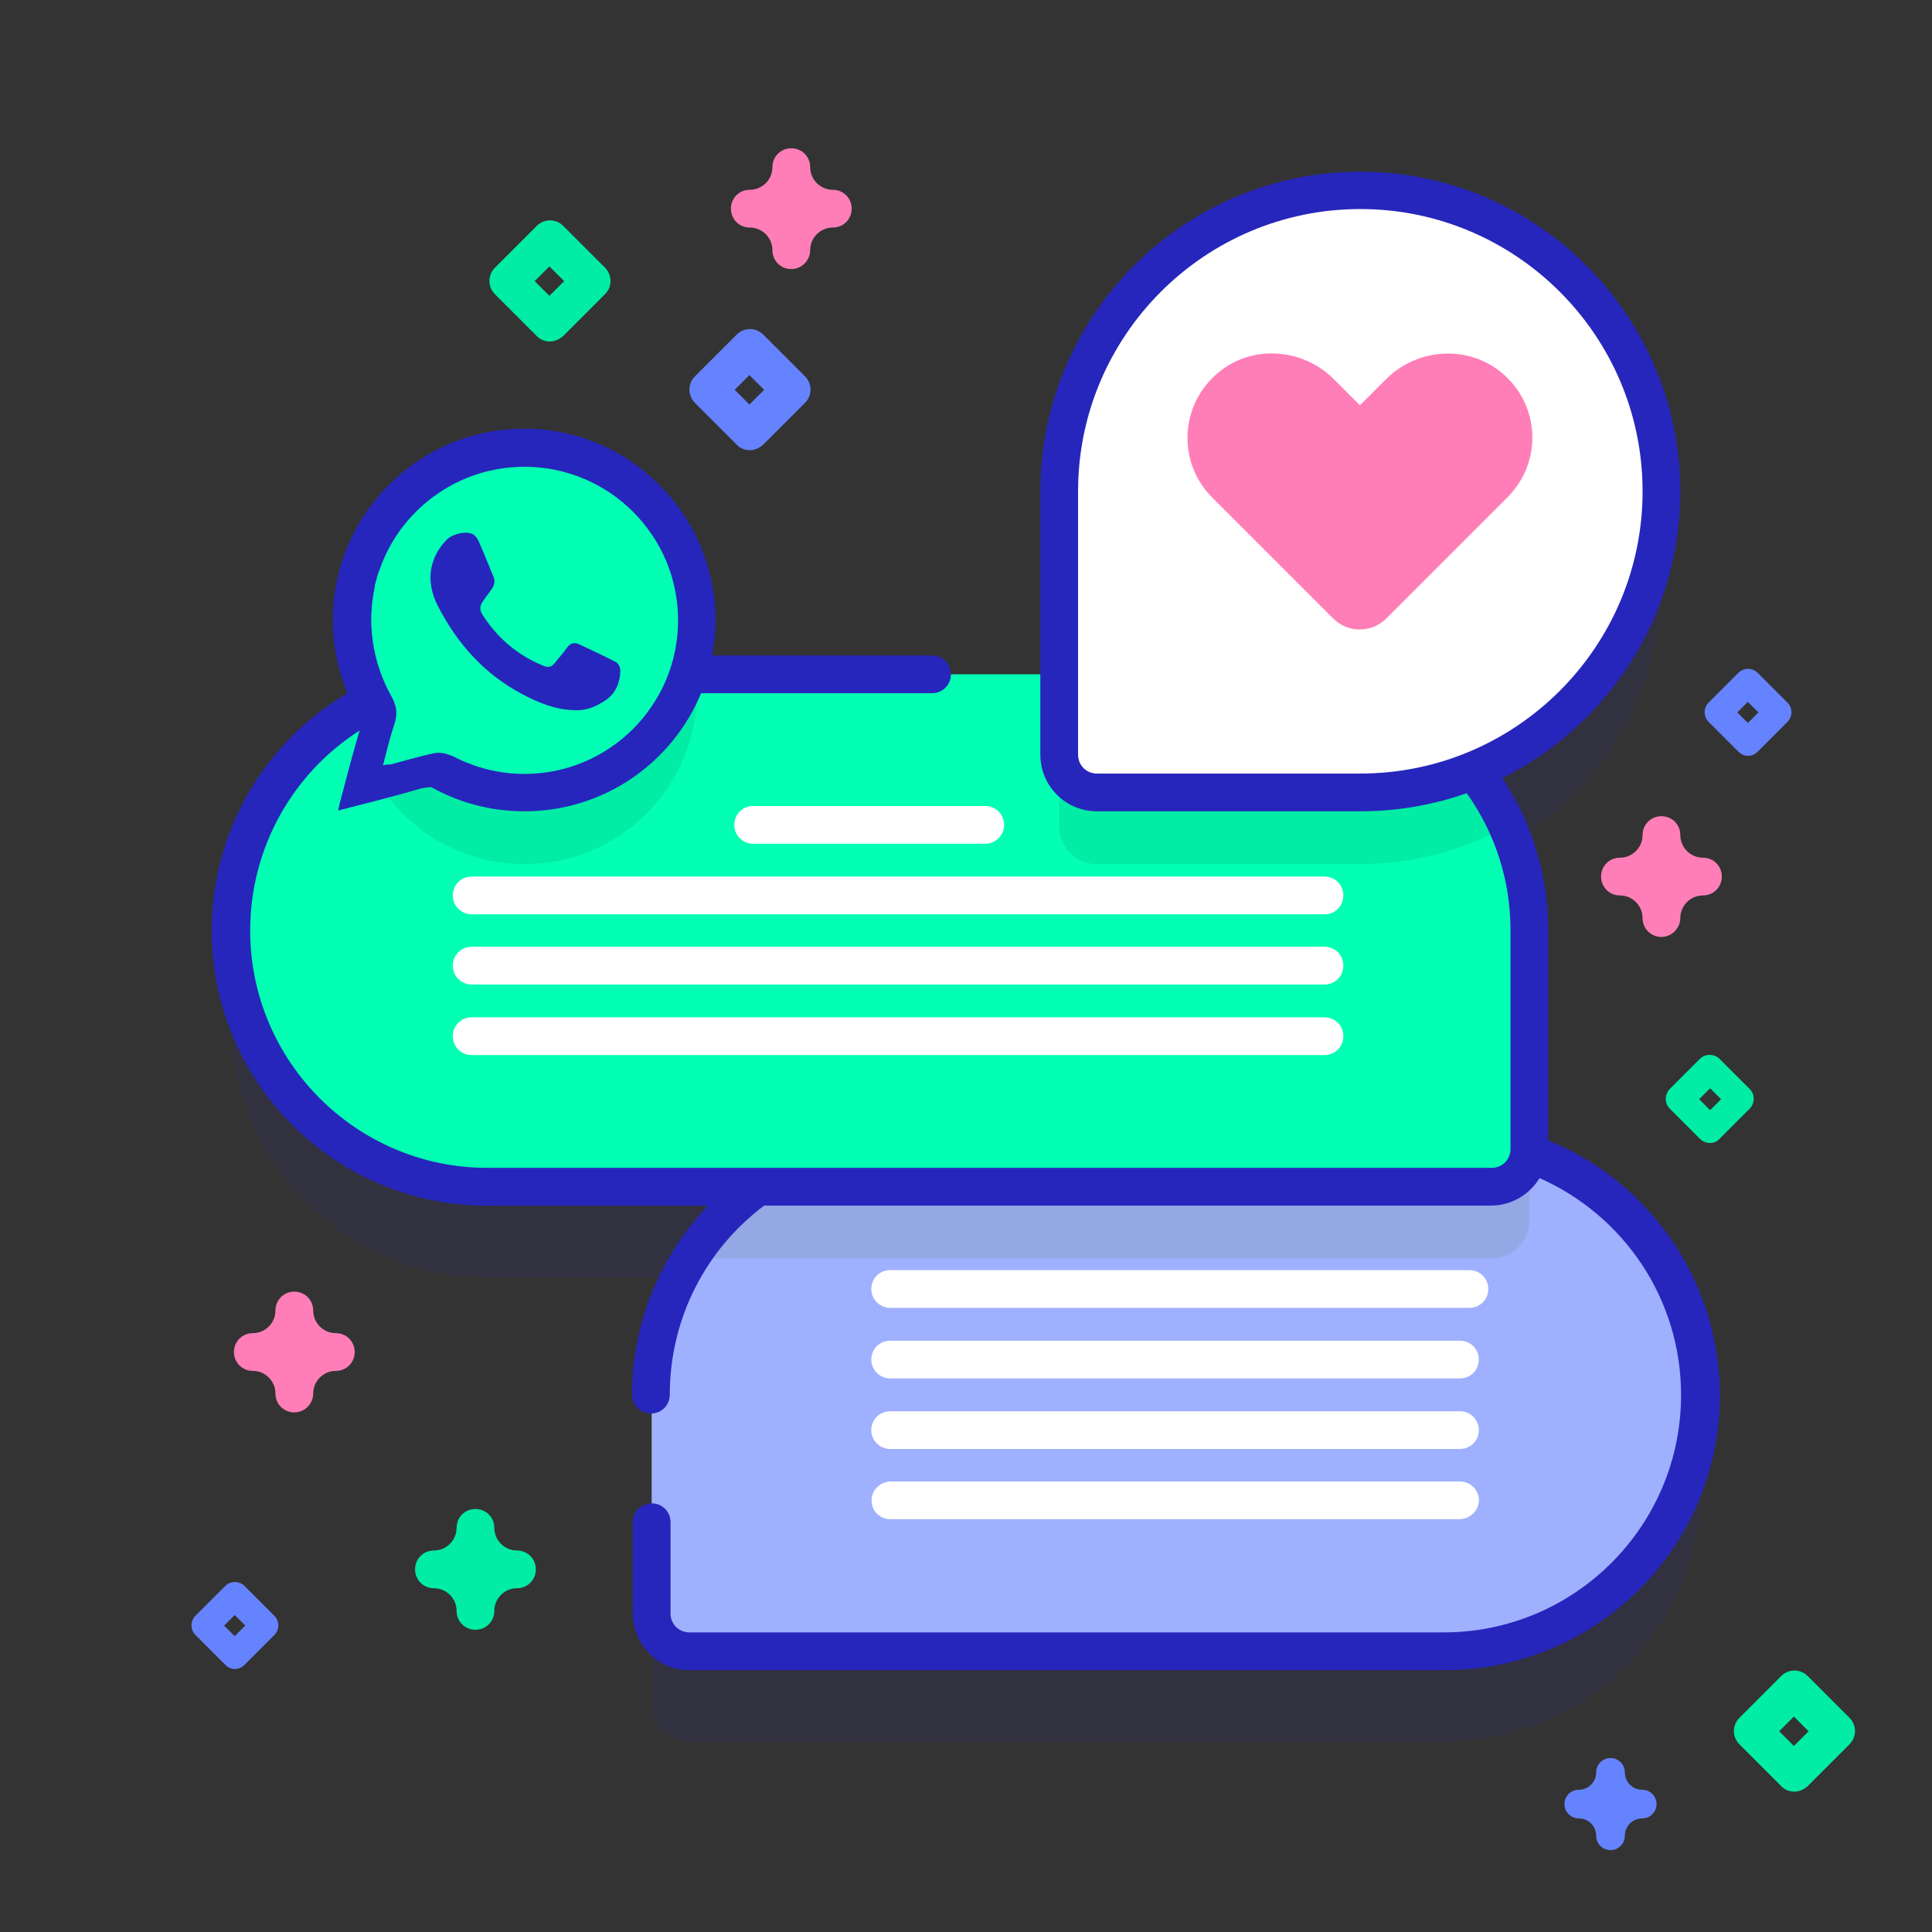 <?xml version="1.0" encoding="utf-8"?>
<!-- Generator: Adobe Illustrator 22.1.0, SVG Export Plug-In . SVG Version: 6.00 Build 0)  -->
<svg version="1.1" id="Capa_1" xmlns="http://www.w3.org/2000/svg" xmlns:xlink="http://www.w3.org/1999/xlink" x="0px" y="0px"
	 viewBox="0 0 512 512" style="enable-background:new 0 0 512 512;" xml:space="preserve">
<rect x="0" y="0" width="512" height="512" fill="#333333" stroke="none"/>
<style type="text/css">
	.st0{opacity:0.1;fill:#2626BC;enable-background:new    ;}
	.st1{fill:#9FB0FE;}
	.st2{fill:#94A8E6;}
	.st3{fill:#FFFFFF;}
	.st4{fill:#02FFB3;}
	.st5{fill:#01ECA5;}
	.st6{fill:#FF7EB8;}
	.st7{fill:#6583FE;}
	.st8{fill:#2626BC;}
</style>
<path class="st0" d="M405.3,329.6c0-0.3,0.1-0.7,0.1-1.1v-57.9c0-16.1-5.6-30.8-14.9-42.4c29.2-11.8,49.8-40.5,49.8-73.9
	c0-44.1-35.7-79.8-79.8-79.8s-79.8,35.7-79.8,79.8v48.5h-98.4c1.5-4.5,2.3-9.3,2.3-14.4c0-25.2-20.4-45.7-45.7-45.7
	s-45.7,20.4-45.7,45.7c0,7.8,2,15.1,5.4,21.6C76.5,221,61.3,244,61.3,270.6c0,37.5,30.4,67.9,67.9,67.9H201
	c-17.1,12.3-28.3,32.4-28.3,55.1v57.9c0,5.5,4.5,10,10,10h200.2c37.5,0,67.9-30.4,67.9-67.9C450.7,364,431.7,338.8,405.3,329.6
	L405.3,329.6z"/>
<g>
	<g>
		<g>
			<g>
				<g>
					<path class="st1" d="M182.7,437.5h200.2c37.5,0,67.9-30.4,67.9-67.9c0-37.5-30.4-67.9-67.9-67.9H240.6
						c-37.5,0-67.9,30.4-67.9,67.9v57.9C172.7,433,177.2,437.5,182.7,437.5L182.7,437.5z"/>
				</g>
			</g>
			<g>
				<g>
					<path class="st2" d="M405.3,305.6v17.9c0,5.5-4.5,10-10,10H183.1c12-19.1,33.3-31.8,57.5-31.8h142.3
						C390.7,301.7,398.3,303.1,405.3,305.6L405.3,305.6z"/>
				</g>
			</g>
		</g>
		<g>
			<g>
				<g>
					<path class="st3" d="M235.9,346.6h153.5c2.8,0,5-2.2,5-5s-2.2-5-5-5H235.9c-2.8,0-5,2.2-5,5S233.2,346.6,235.9,346.6z"/>
				</g>
				<g>
					<path class="st3" d="M235.9,365.3h151c2.8,0,5-2.2,5-5s-2.2-5-5-5h-151c-2.8,0-5,2.2-5,5S233.2,365.3,235.9,365.3z"/>
				</g>
			</g>
			<g>
				<g>
					<path class="st3" d="M235.9,384h151c2.8,0,5-2.2,5-5s-2.2-5-5-5h-151c-2.8,0-5,2.2-5,5S233.2,384,235.9,384z"/>
				</g>
				<g>
					<path class="st3" d="M235.9,402.6h150.8c2.6,0,4.9-1.9,5.2-4.5c0.3-3-2.1-5.5-5-5.5H236.2c-2.6,0-5,1.9-5.2,4.6
						C230.7,400.1,233,402.6,235.9,402.6L235.9,402.6z"/>
				</g>
			</g>
		</g>
	</g>
</g>
<path class="st4" d="M395.3,314.5H129.2c-37.5,0-67.9-30.4-67.9-67.9c0-37.5,30.4-67.9,67.9-67.9h208.3c37.5,0,67.9,30.4,67.9,67.9
	v57.9C405.3,310,400.8,314.5,395.3,314.5z"/>
<g>
	<path class="st5" d="M184.5,178.7h-54l3.8,9.2l-4.3,12.3l-29,8.4c8.2,12.3,22.2,20.4,38,20.4c25.2,0,45.7-20.4,45.7-45.7
		C184.7,181.8,184.6,180.2,184.5,178.7z"/>
</g>
<path class="st5" d="M399.4,218.9c-11.5,6.4-24.8,10.1-38.9,10.1h-69.8c-5.5,0-10-4.5-10-10v-40.3h56.7
	C365,178.7,388.8,195.2,399.4,218.9L399.4,218.9z"/>
<path class="st3" d="M261.1,223.6h-61.5c-2.8,0-5-2.2-5-5s2.2-5,5-5h61.5c2.8,0,5,2.2,5,5S263.8,223.6,261.1,223.6z"/>
<path class="st3" d="M351.1,242.3H125c-2.8,0-5-2.2-5-5s2.2-5,5-5h226c2.8,0,5,2.2,5,5S353.8,242.3,351.1,242.3z"/>
<path class="st3" d="M351.1,260.9H125c-2.8,0-5-2.2-5-5c0-2.8,2.2-5,5-5h226c2.8,0,5,2.2,5,5S353.8,260.9,351.1,260.9z"/>
<path class="st3" d="M351.1,279.6H125c-2.8,0-5-2.2-5-5s2.2-5,5-5h226c2.8,0,5,2.2,5,5S353.8,279.6,351.1,279.6z"/>
<g>
	<g>
		<g>
			<path class="st3" d="M290.7,210h69.8c44.1,0,79.8-35.7,79.8-79.8c0-44.1-35.7-79.8-79.8-79.8c-44.1,0-79.8,35.7-79.8,79.8V200
				C280.7,205.5,285.2,210,290.7,210z"/>
		</g>
	</g>
	<path class="st6" d="M398.9,99.6c-8.9-8.3-23-7.7-31.6,0.9l-6.9,6.9l-6.9-6.9c-8.6-8.6-22.7-9.3-31.6-0.9
		c-9.4,8.7-9.6,23.4-0.6,32.3l32,32c3.9,3.9,10.2,3.9,14.1,0l32-32C408.5,122.9,408.3,108.3,398.9,99.6z"/>
</g>
<g>
	<g>
		<circle class="st4" cx="139" cy="164.3" r="45.7"/>
	</g>
</g>
<path class="st7" d="M198.7,119.3c-1.3,0-2.6-0.5-3.5-1.5l-11-11c-2-2-2-5.1,0-7.1l11-11c2-2,5.1-2,7.1,0l11,11c2,2,2,5.1,0,7.1
	l-11,11C201.2,118.8,199.9,119.3,198.7,119.3z M194.7,103.3l3.9,3.9l3.9-3.9l-3.9-3.9L194.7,103.3z"/>
<path class="st7" d="M463.2,200.3c-0.9,0-1.8-0.4-2.5-1.1l-7.9-7.9c-1.4-1.4-1.4-3.7,0-5.1l7.9-7.9c1.4-1.4,3.7-1.4,5.1,0l7.9,7.9
	c1.4,1.4,1.4,3.7,0,5.1l-7.9,7.9C465,200,464.1,200.3,463.2,200.3z M460.4,188.8l2.8,2.8l2.8-2.8l-2.8-2.8L460.4,188.8z"/>
<path class="st7" d="M62.2,442.3c-0.9,0-1.8-0.4-2.5-1.1l-7.9-7.9c-1.4-1.4-1.4-3.7,0-5.1l7.9-7.9c1.4-1.4,3.7-1.4,5.1,0l7.9,7.9
	c1.4,1.4,1.4,3.7,0,5.1l-7.9,7.9C64,442,63.1,442.3,62.2,442.3z M59.4,430.8l2.8,2.8l2.8-2.8l-2.8-2.8L59.4,430.8z"/>
<path class="st5" d="M145.7,90.5c-1.3,0-2.6-0.5-3.5-1.5l-11-11c-2-2-2-5.1,0-7.1l11-11c2-2,5.1-2,7.1,0l11,11c2,2,2,5.1,0,7.1
	l-11,11C148.2,90,146.9,90.5,145.7,90.5z M141.7,74.5l3.9,3.9l3.9-3.9l-3.9-3.9L141.7,74.5z"/>
<path class="st5" d="M453.1,302.9c-0.9,0-1.9-0.4-2.6-1.1l-8-8c-1.4-1.4-1.4-3.7,0-5.2l8-8c1.4-1.4,3.7-1.4,5.2,0l8,8
	c1.4,1.4,1.4,3.7,0,5.2l-8,8C455,302.6,454.1,302.9,453.1,302.9z M450.3,291.3l2.9,2.9l2.9-2.9l-2.9-2.9L450.3,291.3z"/>
<path class="st5" d="M475.5,474.8c-1.3,0-2.6-0.5-3.5-1.5l-11-11c-2-2-2-5.1,0-7.1l11-11c2-2,5.1-2,7.1,0l11,11c2,2,2,5.1,0,7.1
	l-11,11C478,474.3,476.7,474.8,475.5,474.8z M471.5,458.8l3.9,3.9l3.9-3.9l-3.9-3.9L471.5,458.8z"/>
<path class="st5" d="M126,431.9c-2.8,0-5-2.2-5-5c0-3.3-2.7-6-6-6c-2.8,0-5-2.2-5-5s2.2-5,5-5c3.3,0,6-2.7,6-6c0-2.8,2.2-5,5-5
	c2.8,0,5,2.2,5,5c0,3.3,2.7,6,6,6c2.8,0,5,2.2,5,5s-2.2,5-5,5c-3.3,0-6,2.7-6,6C131,429.7,128.8,431.9,126,431.9z"/>
<path class="st6" d="M440.3,248.3c-2.8,0-5-2.2-5-5c0-3.3-2.7-6-6-6c-2.8,0-5-2.2-5-5s2.2-5,5-5c3.3,0,6-2.7,6-6c0-2.8,2.2-5,5-5
	s5,2.2,5,5c0,3.3,2.7,6,6,6c2.8,0,5,2.2,5,5s-2.2,5-5,5c-3.3,0-6,2.7-6,6C445.3,246,443,248.3,440.3,248.3z"/>
<path class="st6" d="M209.7,71.3c-2.8,0-5-2.2-5-5c0-3.3-2.7-6-6-6c-2.8,0-5-2.2-5-5s2.2-5,5-5c3.3,0,6-2.7,6-6c0-2.8,2.2-5,5-5
	s5,2.2,5,5c0,3.3,2.7,6,6,6c2.8,0,5,2.2,5,5s-2.2,5-5,5c-3.3,0-6,2.7-6,6C214.7,69.1,212.4,71.3,209.7,71.3z"/>
<path class="st7" d="M426.8,490.3c-2.1,0-3.8-1.7-3.8-3.8c0-2.5-2-4.6-4.6-4.6c-2.1,0-3.8-1.7-3.8-3.8c0-2.1,1.7-3.8,3.8-3.8
	c2.5,0,4.6-2,4.6-4.6c0-2.1,1.7-3.8,3.8-3.8s3.8,1.7,3.8,3.8c0,2.5,2,4.6,4.6,4.6c2.1,0,3.8,1.7,3.8,3.8c0,2.1-1.7,3.8-3.8,3.8
	c-2.5,0-4.6,2-4.6,4.6C430.6,488.6,428.9,490.3,426.8,490.3z"/>
<path class="st6" d="M78,374.3c-2.8,0-5-2.2-5-5c0-3.3-2.7-6-6-6c-2.8,0-5-2.2-5-5c0-2.8,2.2-5,5-5c3.3,0,6-2.7,6-6c0-2.8,2.2-5,5-5
	s5,2.2,5,5c0,3.3,2.7,6,6,6c2.8,0,5,2.2,5,5c0,2.8-2.2,5-5,5c-3.3,0-6,2.7-6,6C83,372,80.8,374.3,78,374.3z"/>
<g>
	<path class="st8" d="M138.3,183.9c4.3,2.3,8.9,4.2,13.9,4.3c2.9,0.2,5.4-0.8,7.8-2.3c3.1-1.9,4.3-4.8,4.4-8.2
		c0-0.7-0.5-1.9-1.1-2.2c-3.2-1.7-6.6-3.2-9.9-4.8c-1.3-0.6-2.3-0.2-3.2,1c-0.9,1.4-2.1,2.6-3.1,3.9c-0.9,1.2-1.8,1.4-3.2,0.8
		c-5.8-2.4-10.5-6-14.3-11c-3.1-4.2-3.1-4.2,0-8.3c0.9-1.2,1.9-2.5,1.2-4.2c-1.3-3.2-2.6-6.4-4-9.6c-0.3-0.6-0.8-1.3-1.4-1.7
		c-2-1-5.5-0.1-7.1,1.5c-4.6,4.8-5.6,11.1-2.2,17.6C121.3,170.8,128.5,178.7,138.3,183.9z"/>
	<path class="st8" d="M410.3,302.2v-55.6c0-14.6-4.2-28.4-12.2-40.4c27.9-13.9,47.2-42.7,47.2-75.9c0-46.7-38-84.8-84.8-84.8
		s-84.8,38-84.8,84.8V200c0,8.3,6.7,15,15,15h69.8c9.9,0,19.4-1.7,28.2-4.8c7.6,10.7,11.6,23.2,11.6,36.4v57.9c0,2.8-2.2,5-5,5
		H129.2c-34.7,0-62.9-28.2-62.9-62.9c0-21.6,11-41.5,29-53c-1.9,6.4-3.6,12.9-5.3,19.4c-0.1,0.5-0.2,1-0.4,1.8
		c7.3-1.9,14.4-3.6,21.4-5.7c1.2-0.3,2.2-0.5,3.3-0.5c7.3,4.1,15.7,6.4,24.7,6.4c21.1,0,39.2-12.9,46.8-31.3h61.2c2.8,0,5-2.2,5-5
		c0-2.8-2.2-5-5-5h-58.3c0.6-3,0.9-6.2,0.9-9.4c0-27.9-22.7-50.7-50.7-50.7c-27.9,0-50.7,22.7-50.7,50.7c0,6.9,1.4,13.4,3.9,19.4
		c-22.3,13.1-36,36.9-36,62.9c0,40.2,32.7,72.9,72.9,72.9h58.6c-12.4,13.1-20.1,30.7-20.1,50.1c0,2.8,2.2,5,5,5s5-2.2,5-5
		c0-20.5,9.8-38.7,25-50.1h192.6c5.5,0,10.3-3,12.9-7.3c22.1,9.8,37.5,31.8,37.5,57.5c0,34.7-28.2,62.9-62.9,62.9H182.7
		c-2.8,0-5-2.2-5-5v-24.2c0-2.8-2.2-5-5-5c-2.8,0-5,2.2-5,5v24.2c0,8.3,6.7,15,15,15h200.2c40.2,0,72.9-32.7,72.9-72.9
		C455.7,339.2,436.9,313,410.3,302.2z M360.5,205h-69.8c-2.8,0-5-2.2-5-5v-69.8c0-41.2,33.5-74.8,74.8-74.8
		c41.2,0,74.8,33.5,74.8,74.8C435.3,171.5,401.7,205,360.5,205z M101.5,202.8c1-3.8,1.8-7.3,3-10.8c0.9-2.7,0.7-4.9-0.8-7.5
		c-5.2-9.4-6.4-19.6-4.4-28.9c0-0.1,0-0.1,0-0.2c0.1-0.7,0.3-1.3,0.5-1.9c0-0.2,0.1-0.3,0.1-0.5c0.1-0.5,0.3-1,0.5-1.5
		c0.1-0.3,0.2-0.5,0.3-0.8c0.1-0.4,0.3-0.7,0.4-1.1c5.9-15.2,20.7-25.9,37.9-25.9c22.4,0,40.7,18.2,40.7,40.7
		c0,22.4-18.2,40.7-40.7,40.7c-6.4,0-12.4-1.5-17.8-4.1c0,0-3.4-2-6.1-1.4c-3.9,0.8-7.8,2-11.6,3
		C102.9,202.6,102.4,202.6,101.5,202.8z"/>
</g>
</svg>
